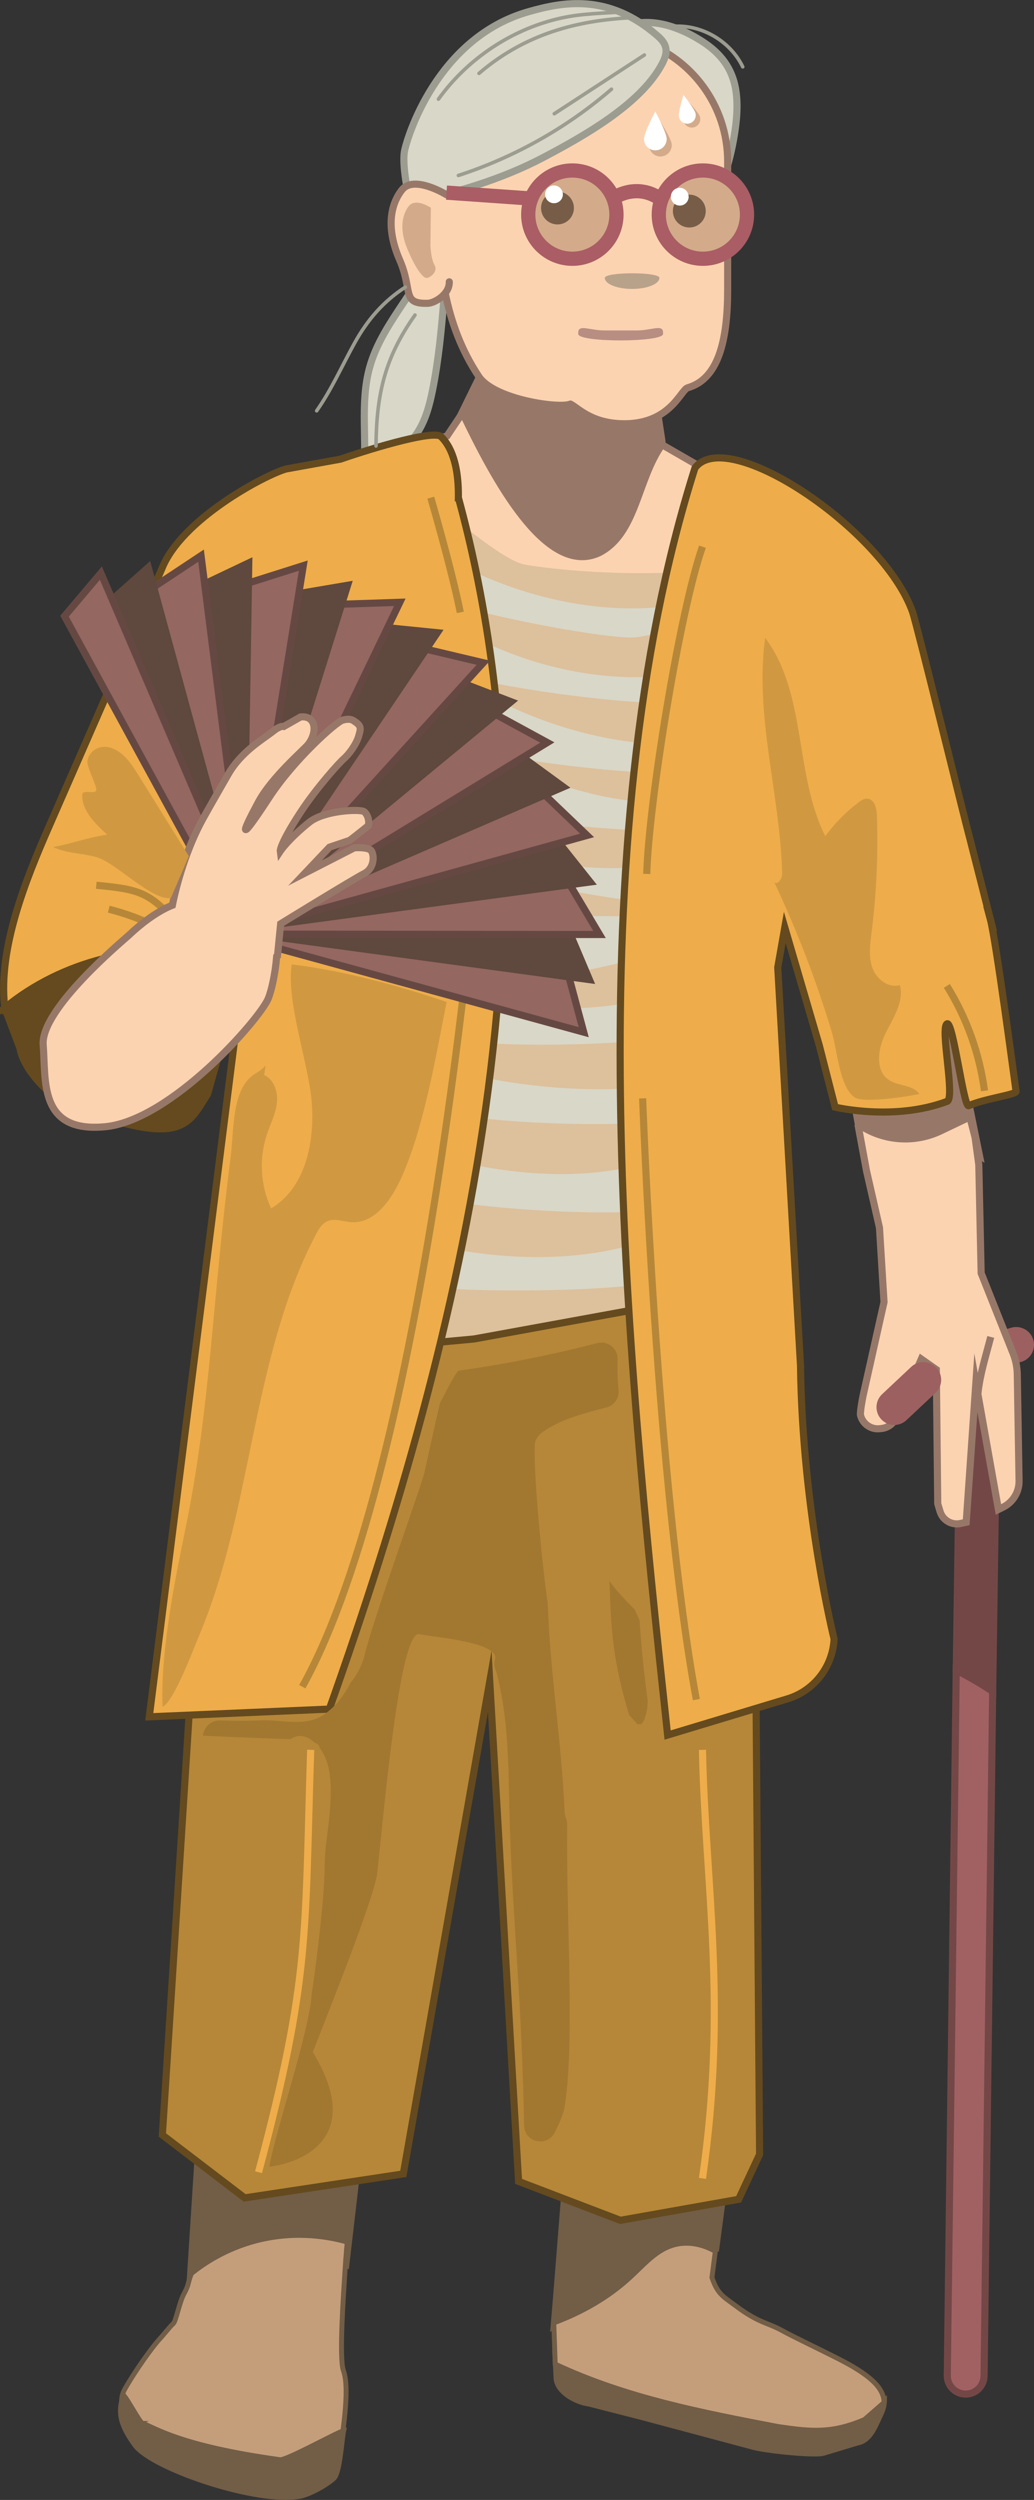 <?xml version="1.0" encoding="UTF-8"?><svg id="Ebene_2" xmlns="http://www.w3.org/2000/svg" viewBox="0 0 145.34 351.19"><rect x="0" y="0" width="145.34" height="351.19" fill="#333333" stroke="none"/><defs><style>.cls-1{stroke-width:2px;}.cls-1,.cls-2,.cls-3,.cls-4,.cls-5,.cls-6,.cls-7,.cls-8,.cls-9,.cls-10,.cls-11,.cls-12,.cls-13,.cls-14,.cls-15,.cls-16,.cls-17,.cls-18,.cls-19,.cls-20{stroke-miterlimit:10;}.cls-1,.cls-3,.cls-7,.cls-21,.cls-22,.cls-16{fill:none;}.cls-1,.cls-10{stroke:#aa5d64;}.cls-23{fill:#d09941;}.cls-2{fill:#744747;}.cls-2,.cls-13{stroke:#744747;}.cls-24,.cls-5,.cls-6,.cls-21,.cls-22{stroke-linecap:round;}.cls-24,.cls-21{stroke:#9c9c90;}.cls-24,.cls-21,.cls-22,.cls-25{stroke-linejoin:round;}.cls-24,.cls-26{fill:#d9d7c7;}.cls-3{stroke:#a4493a;}.cls-27{fill:#b9a28a;}.cls-4{fill:#977868;}.cls-4,.cls-5,.cls-25,.cls-18{stroke:#977868;}.cls-5,.cls-14,.cls-25,.cls-18{fill:#fcd3b1;}.cls-6{fill:#ca797c;stroke:#9d6060;stroke-width:5px;}.cls-28{fill:#ee6856;}.cls-7{stroke:#b68738;}.cls-29{fill:#775d47;}.cls-30,.cls-10{fill:#d3ab8b;}.cls-21{stroke-width:.5px;}.cls-31{fill:#b78e81;}.cls-8{fill:#eead4a;}.cls-8,.cls-11,.cls-15{stroke:#644a1e;}.cls-9{fill:#946761;stroke:#664843;}.cls-11{fill:#644a1e;}.cls-12,.cls-19,.cls-20{stroke:#725d46;}.cls-12,.cls-20{fill:#725d46;}.cls-32{fill:#fff;}.cls-22{stroke:#08787e;}.cls-13,.cls-33{fill:#a16163;}.cls-34{fill:#ddc09c;}.cls-14{stroke:#b49a81;}.cls-15{fill:#b68738;}.cls-16{stroke:#eead4a;}.cls-17{fill:#c2a58b;stroke:#c2a58b;}.cls-35{fill:#653e3e;}.cls-36{fill:#5f483d;}.cls-37{fill:#a27831;}.cls-19{fill:#c49e7b;}.cls-19,.cls-20{stroke-width:.69px;}</style></defs><g id="Neu_19.08.2025"><path class="cls-24" d="M85.22,5.22c4-3.35,8.97-2.2,13.2.42,1.93,1.2,3.94,2.91,4.76,5.88.59,2.14.47,4.6.13,6.87-.58,3.94-1.75,7.67-3.4,10.8.39-3.7-.55-7.66-2.37-10.1-.6,4.11-2.44,7.74-4.87,9.62.67-2.74-.08-5.93-1.38-8.07s-3.05-3.43-4.77-4.66"/><path class="cls-24" d="M59.74,38.25c-1.09,1.38-2.07,2.84-3.04,4.3-1.9,2.85-3.83,5.75-4.74,9.05-1.42,5.1-.27,10.56-.91,15.83,2.52-2.21,5.67-3.78,7.55-6.55,1.21-1.8,1.77-3.94,2.2-6.07.86-4.28,1.26-8.63,1.61-12.98.14-1.76.27-3.56-.23-5.25"/><path class="cls-4" d="M84.16,77.67c5.32-2.66,5.36-10.26,8.89-15.21v-.43l-1.45-9.55-23.03-1.9-4.25,8.65c4.3,8.98,12.37,21.83,19.84,18.44Z"/><path class="cls-18" d="M101.06,81.23c2.04-1.13,3.85-2.56,5.45-4.18,2.17-3.01,1.39-3.45,1.39-3.45l-3.32-4.49-11.53-6.64c-3.53,4.95-3.58,12.55-8.89,15.21-7.47,3.4-14.85-10.71-19.15-19.68l-2.17,3.24-11.47,3.6c11.33,13.67,33.69,24.4,49.69,16.4Z"/><path class="cls-17" d="M84.3,14.53c2.62-2.62,4.61-5.55,5.82-8.78-1.79-.6-5.25-1.93-7.25-1.93l-8.34.85c-3.87.55-8.43,4.39-12.43,9.7-.91,4.62.81,9.18,1.08,13.9,5.3-6.08,14.46-8.41,21.13-13.75Z"/><path class="cls-25" d="M90.12,5.75c-1.2,3.23-15.56,1.02-18.18,3.64-6.67,5.33-5.46,12.81-10.76,18.89.51,8.96,1.16,17.15,6.12,24.61,2.17,3.26,11.39,4.55,12.88,3.87,1.15.57,3.18,3.01,8.33,2.75,5.9-.37,7.19-4.76,8.16-5.04,4.29-1.23,5.61-6.56,5.61-13.79v-17.99c0-7.88-5.1-14.55-12.17-16.93Z"/><path class="cls-31" d="M93.2,46.91v-.2c0-1.21-1.64-.29-3.66-.29h-4.6c-2.02,0-3.66-.91-3.66.3v.2c0,1.21,11.92,1.2,11.92-.01"/><path class="cls-27" d="M92.69,39.03c0,.86-1.72,1.56-3.84,1.56-2.12,0-3.84-.69-3.84-1.55,0-.86,7.68-.87,7.69,0"/><path class="cls-10" d="M86.65,30.15c0,3.42-2.78,6.2-6.2,6.2s-6.2-2.78-6.2-6.2,2.78-6.2,6.2-6.2,6.2,2.78,6.2,6.2"/><circle class="cls-1" cx="80.45" cy="30.15" r="6.2"/><path class="cls-30" d="M105,30.15c0,3.42-2.78,6.2-6.2,6.2s-6.2-2.78-6.2-6.2,2.78-6.2,6.2-6.2,6.2,2.78,6.2,6.2"/><circle class="cls-1" cx="98.8" cy="30.15" r="6.2"/><path class="cls-1" d="M86.15,27.88s3.25-2.38,6.75.12"/><path class="cls-29" d="M80.67,29.22c0,1.28-1.03,2.31-2.31,2.31s-2.31-1.04-2.31-2.31,1.03-2.31,2.31-2.31,2.31,1.04,2.31,2.31"/><path class="cls-29" d="M99.2,29.65c0,1.28-1.03,2.31-2.31,2.31s-2.31-1.04-2.31-2.31,1.03-2.31,2.31-2.31,2.31,1.04,2.31,2.31"/><path class="cls-32" d="M79.12,27.3c0,.69-.56,1.25-1.25,1.25-.69,0-1.25-.56-1.25-1.25,0-.69.56-1.25,1.24-1.25.69,0,1.25.56,1.25,1.25"/><path class="cls-32" d="M96.8,27.63c0,.69-.56,1.25-1.25,1.25-.69,0-1.25-.56-1.25-1.25,0-.69.56-1.25,1.24-1.25.69,0,1.25.56,1.25,1.25"/><path class="cls-30" d="M94.42,20.24c.08.88-.56,1.65-1.44,1.74-.88.08-1.65-.56-1.74-1.44-.08-.88,1.23-4,1.23-4,0,0,1.87,2.83,1.95,3.71"/><path class="cls-32" d="M93.71,19.52c0,.88-.71,1.6-1.59,1.6-.88,0-1.6-.71-1.6-1.59,0-.88,1.59-3.87,1.59-3.87,0,0,1.6,2.99,1.6,3.87"/><path class="cls-30" d="M98.39,16.4c.18.63-.19,1.29-.82,1.48-.63.18-1.29-.19-1.48-.82-.18-.63.36-3.11.36-3.11,0,0,1.76,1.83,1.94,2.46"/><path class="cls-32" d="M97.77,15.97c.12.65-.31,1.27-.95,1.39-.65.12-1.27-.31-1.39-.95-.12-.65.64-3.07.64-3.07,0,0,1.58,1.98,1.7,2.63"/><path class="cls-12" d="M100.55,316.25l1.86-13.95-22.02-6.66-2.18,27.4-.31,3.67c6.44-3.5,13.78-4.97,20.09-8.81.35-.19,1.37-.9,1.75-1.02"/><path class="cls-20" d="M110.42,340.2c-10.7-2.05-22.49-4.77-32.42-9.42l.16,3.36c.15,1.89,2.74,3.34,4.61,3.58l7.4,1.89,15.38,4.11c1.61.53,8.43,1.25,10.09.95l4.92-1.48c1.74-.32,2.43-2.24,3.19-3.85l.14-.31c.31-.65.44-1.33.44-1.99-4.61,1.95-9.23,3.86-13.93,3.17"/><path class="cls-19" d="M124.26,337.49c0-2.16-2.29-4.03-6.44-6.14-2.56-1.3-6.43-3.14-7.85-3.93-2.17-1.21-3.24-1.01-6.6-3.53-1.6-1.2-2.51-1.57-3.3-3.95l.48-3.68c-1.11-.61-2.79-1.29-4.73-1.1-3.12.31-5,2.69-7.23,4.74-2.15,1.98-5.53,4.48-10.75,6.42.07,1.93.13,3.86.2,5.79,9.93,4.66,20.62,6.72,31.32,8.77,4.7.69,7.54.98,12.15-.98l2.75-2.4Z"/><path class="cls-12" d="M50.87,298.68l-2.27,19.52c-7.7-.9-15.07-.4-21.91,2.95l1.93-30.08,22.25,7.6Z"/><path class="cls-34" d="M110.39,76.51c-.21.16-.41.32-.64.49-6.1,4.65-26.79,3.87-35.95,2.32-3.85-.65-14.47-10.53-17.48-12.45,18.7,39.15,2.82,87.38-20.76,125.22l63.35,1.1c-7.37-38.99-9.19-79.39,11.48-116.68"/><path class="cls-15" d="M105.83,180.95l-39.21,7.15-36.97,3.42c0,1.71-6.83,108.4-6.83,108.4l11.57,8.84,22.3-3.37,12.15-69.19,4.05,70.24,14.31,5.47,16.62-2.95,2.95-6.31-.95-121.7Z"/><path class="cls-28" d="M106.37,115.94c-.35,1.72-2.03,2.82-3.74,2.47-1.72-.35-2.82-2.03-2.47-3.74.35-1.72,2.03-2.82,3.75-2.47,1.71.35,2.82,2.03,2.46,3.74"/><path class="cls-3" d="M106.37,115.94c-.35,1.72-2.03,2.82-3.74,2.47-1.72-.35-2.82-2.03-2.47-3.74.35-1.72,2.03-2.82,3.75-2.47,1.71.35,2.82,2.03,2.46,3.74Z"/><path class="cls-4" d="M118.59,146.77l2.1,11.37c5.14,3.91,11.81.74,16.97,4.14l-6.27-30.77-12.79,15.26Z"/><path class="cls-26" d="M108.75,79.95c-17.5,11.21-43.03,4.1-57.79-10.3l-4.31-1.47s7.04,12.63,12.3,15.12c5.26,2.49,24.53,6.26,29.8,6.26s21.91-7.88,23.75-11.41c.5-.96,1.24-2.28,2.04-3.69-1.66,2.07-3.57,3.94-5.79,5.5Z"/><path class="cls-26" d="M112.72,87.8c-16.74,12.32-40.86,8.15-56.53-5.26l-6.21-2.48s7.84,12.15,13.25,14.29c5.41,2.15,24.88,4.67,30.14,4.32,5.26-.35,21.35-9.28,22.97-12.92.44-.99,1.09-2.36,1.8-3.81-1.52,2.17-3.31,4.16-5.42,5.86Z"/><path class="cls-26" d="M118,97c-16.24,12.98-41.58,7.99-57.78-4.79l-5.22-.43s8.32,11.82,13.82,13.75c5.49,1.93,25.05,3.67,30.29,3.11s20.96-10.13,22.43-13.83c.4-1.01.99-2.4,1.64-3.88-1.43,2.23-3.14,4.29-5.18,6.08Z"/><path class="cls-26" d="M114.23,106.86c-17.15,11.75-41.37,4.86-56.57-9.08l-2.65,1.13s7.43,12.41,12.76,14.73c5.33,2.33,24,3.32,29.27,3.16s22.37-6.37,24.1-9.95c.47-.98,1.17-2.32,1.93-3.75-1.59,2.12-6.66,2.13-8.83,3.76Z"/><path class="cls-26" d="M112.47,112.97c-16.36,12.83-39.94,11.52-56.01-1.41l-6.94-4.4s8.21,11.9,13.69,13.88c5.47,1.98,25.22,6.21,30.46,5.7s20.85-12.24,22.35-15.93c.41-1.01,1.02-2.39,1.68-3.87-1.45,2.22-3.18,4.26-5.23,6.03Z"/><path class="cls-26" d="M107.45,159.66c-8.93,20.49-39.77,20.57-62.3,9.87l-1.79,2.36s11.7,8.27,18.07,8.99c6.37.72,28.99.65,33.79-1.57,4.81-2.22,15.04-18.43,14.51-23.34-.15-1.34-.3-3.2-.46-5.18-.21,3.12-.78,6.12-1.82,8.88Z"/><path class="cls-26" d="M107.31,148.27c-7.9,22.08-40.12,20.02-64.4,6.6l-1.7,2.49s15.81,10.2,22.51,11.43c6.7,1.24,27.32,2.52,32.18.4,4.87-2.12,14.43-19.38,13.53-24.85-.25-1.49-.54-3.56-.84-5.78,0,3.45-.39,6.72-1.29,9.71Z"/><path class="cls-26" d="M98.78,151.46c-6.45,1.75-29.49,4.6-53.38-8.22l-1.72,2.46s15.56,10.01,22.19,11.13c6.63,1.12,27.02,1.86,31.88-.29,4.85-2.14,11.36-18.4,10.55-23.75-.22-1.46-.8.26-1.07-1.9-.05,3.38-7.51,17.63-8.44,20.57Z"/><path class="cls-26" d="M110.44,124.79c-8.76,20.75-39.83,20.48-62.65,9.34l-1.77,2.38s14.09,9.05,20.51,9.85c6.42.8,27,.49,31.81-1.71,4.82-2.2,14.94-18.58,14.35-23.59-.16-1.36-.34-3.26-.52-5.28-.18,3.18-.72,6.22-1.73,9.01Z"/><path class="cls-26" d="M96.63,128.75s-37.48.13-52.26-1.86l-2.17,1.9s10.9,9.5,16.69,10.07c5.79.57,25.2-2.39,30.16-4.18,4.96-1.79,15.78-2.79,16.32-6.73.15-1.08.26-1.09.54-2.69-.86,2.51-7.71,1.28-9.27,3.49Z"/><line class="cls-6" x1="137.76" y1="190.34" x2="142.84" y2="188.92"/><line class="cls-33" x1="137.55" y1="196.03" x2="135.74" y2="333.74"/><path class="cls-2" d="M137.59,193.45c-1.4.01-2.6,1.12-2.62,2.55l-.56,38.65c1.77.88,3.48,1.88,5.12,2.98l.6-41.56c.02-1.43-1.12-2.6-2.55-2.62Z"/><path class="cls-13" d="M133.15,333.7c-.02,1.43,1.12,2.6,2.55,2.62h.04c1.41,0,2.56-1.13,2.58-2.55l1.21-96.15c-1.65-1.1-3.35-2.1-5.12-2.98l-1.26,99.06Z"/><path class="cls-30" d="M140.12,184.35c-.54,3.98-2.16,7.67-2.57,11.68l2.89,16.22.65-.32c1.4-.7,2.28-2.14,2.25-3.7l-.25-14.96c-.02-1.02-.22-2.02-.6-2.97l-2.37-5.95Z"/><path class="cls-18" d="M120.59,157.94l1.21,6.55,1.82,7.97.64,10.46-2.94,13.12c-.08.36-.45,2.39-.37,2.75.29,1.24,1.47,2.07,2.74,1.91l.26-.03c.87-.11,1.62-.67,1.97-1.48l3.58-8.27,2.11,1.48.2,18.84.33,1.1c.37,1.22,1.62,1.95,2.86,1.68l.81-.18,1.36-19.6.28,1.59c.28-2.76,1.13-5.37,1.81-8.02-.68,2.65-1.53,5.26-1.81,8.02l2.89,16.22.65-.32c1.4-.7,2.28-2.14,2.25-3.7l-.25-14.96c-.02-1.02-.22-2.02-.6-2.97l-2.37-5.95s0,0,0,0l-2.11-5.3-.33-15.23-.52-3.82-.74-2.89-4.08,1.95c-3.44,1.65-7.47,1.49-10.77-.41l-.89-.52"/><line class="cls-6" x1="125.7" y1="197.68" x2="129.79" y2="193.84"/><path class="cls-8" d="M139.2,129.09l-2.83-11.11c-.83-3.03-7.48-30.26-8.1-32.01-4.09-11.58-26.1-26.33-30.59-20.22-16.82,53.14-9.83,122.45-3.84,177.99l16.83-5.08c3.75-1.13,6.38-4.51,6.57-8.42,0,0-4.47-17.94-4.72-38.42l-3.2-55.92.99-5.61,4.85,16.56,2.22,8.68s8.28,2,15.75-.81c1.16-.44-1.03-10.49,0-10.9.85-.34,2.32,11.83,3.03,11.51,2.29-1.01,6.73-1.55,6.66-2.02-.28-1.93-2.81-21.2-3.63-24.23Z"/><path class="cls-8" d="M64.43,69.94c.08-5.72-1.63-7.8-2.43-8.6-.93-.93-8.82,1.33-14.14,3.16l-7.65,1.38c-2.88.8-14.76,7.04-17.48,14.07l-15.87,36.23c-3.28,7.49-7.13,17.06-6.21,25.19l.03.22c8.13-6.69,18.88-9.1,29.33-7.81l5.37-6.74-14.4,114.14,25.31-1.09c19.18-53.91,33.36-114.37,18.15-170.15Z"/><path class="cls-11" d="M.67,141.6l2.15,5.69c.35,2.38,3.46,6.66,7.72,8.26,15.2,5.7,15.93,2.37,18.64-1.86l1.74-6.2-1.51-12.98.57-.71c-10.44-1.29-21.2,1.12-29.33,7.81Z"/><path class="cls-19" d="M19.43,340.45c1.75.49,3.47,1.96,5.27,2.21,1.79.25,12.04,4.33,13.93,4.19,1.88-.13,5.59-.62,7.45-.99.39-.08.77-.16,1.16-.25.14-.15.28-.31.42-.46.38-2.62,1.6-9.48.61-12.13-.63-1.7.04-11.03.15-12.84.08-1.32.25-4,.4-5.21-2.21-.63-7.05-1.68-12.84-.17-4.32,1.13-7.38,3.22-9.07,4.58-.08.21-.21.52-.32.92-.2.68-.14.84-.75,1.97-.61,1.13-1.11,3.8-1.47,4.13-.55.51-1.37,1.59-1.88,2.13-.98,1.03-3.45,4.44-4.96,7.12-1.03,1.82-.13,4.21,1.89,4.79,0,0,.02,0,.03,0Z"/><path class="cls-20" d="M39.36,345.54c-14.27-1.98-17.58-4.53-19.31-5.1-.45-.15-2.33-3.85-2.77-4.02-.34,1.76-1.08,3.34,1.69,7.09,2.46,3.33,17.33,8.35,23.27,7.15,1.34-.27,3.72-1.58,4.71-2.52.84-.79,1.11-5.54,1.36-6.68-.87.2-8.06,4.2-8.95,4.08Z"/><path class="cls-7" d="M15.29,127.72c4.88,1.23,9.49,3.56,13.38,6.76-3.1.46-7.25-6.67-22.33,11.58"/><path class="cls-22" d="M47.49,107.1c-4.54,8.63-8.63,13.17-11.8,19.52"/><path class="cls-16" d="M36.34,305.15c7.3-27.25,6.49-33.45,7.33-59.33"/><path class="cls-16" d="M98.74,306.02c3.55-24.52.37-41.35,0-60.2"/><path class="cls-7" d="M67.13,120.52s-7.14,85.14-24.64,116.43"/><path class="cls-7" d="M90.33,154.3s1.94,54.06,7.55,84.46"/><path class="cls-22" d="M40.21,105.48c1.01,1.21,1.95,2.51,2.51,3.99s.72,3.15.17,4.63"/><path class="cls-7" d="M133.09,138.5c2.78,4.46,4.6,9.53,5.29,14.74"/><path class="cls-7" d="M13.53,124.36c4.97.48,6.86.79,9.66,3.54"/><path class="cls-7" d="M90.91,122.77c.25-9.72,4.6-36.8,7.83-45.97"/><polygon class="cls-9" points="32.05 128.68 79.97 137.24 82.05 145 31.24 131.07 32.05 128.68"/><polygon class="cls-36" points="32.05 128.68 80.5 130.79 83.65 138.23 31.59 131.17 32.05 128.68"/><polygon class="cls-9" points="32.05 128.68 80.1 124.29 84.27 131.28 31.95 131.22 32.05 128.68"/><polygon class="cls-36" points="32.05 128.68 78.79 117.88 83.89 124.28 32.31 131.22 32.05 128.68"/><polygon class="cls-9" points="32.05 128.68 76.58 111.68 82.52 117.36 32.67 131.17 32.05 128.68"/><polygon class="cls-36" points="32.05 128.68 73.52 105.8 80.18 110.66 33.01 131.08 32.05 128.68"/><polygon class="cls-9" points="32.05 128.68 69.67 100.36 76.93 104.31 33.34 130.93 32.05 128.68"/><polygon class="cls-36" points="32.05 128.68 65.1 95.46 72.82 98.42 33.64 130.75 32.05 128.68"/><polygon class="cls-9" points="32.05 128.68 59.9 91.2 67.93 93.1 33.91 130.53 32.05 128.68"/><polygon class="cls-36" points="32.05 128.68 54.17 87.65 62.35 88.47 34.15 130.27 32.05 128.68"/><polygon class="cls-9" points="32.05 128.68 48.02 84.88 56.2 84.61 34.34 129.98 32.05 128.68"/><polygon class="cls-36" points="32.05 128.68 41.56 82.95 49.58 81.59 34.5 129.67 32.05 128.68"/><polygon class="cls-9" points="32.05 128.68 34.92 81.9 42.63 79.46 34.6 129.33 32.05 128.68"/><polygon class="cls-36" points="32.05 128.68 28.22 81.73 35.48 78.28 34.66 128.99 32.05 128.68"/><polygon class="cls-9" points="32.05 128.68 21.6 82.47 28.26 78.06 34.66 128.64 32.05 128.68"/><polygon class="cls-36" points="32.05 128.68 15.17 84.09 21.11 78.81 34.62 128.29 32.05 128.68"/><polygon class="cls-9" points="32.05 128.68 9.07 86.56 14.18 80.51 34.53 127.95 32.05 128.68"/><line class="cls-35" x1="9.07" y1="86.56" x2="32.05" y2="128.68"/><path class="cls-18" d="M52.18,119.51c-.43-.56-2.38-.41-2.38-.41l-6.93,3.55,3.45-3.64,2.84-.96c1.15-.87,2.61-2.06,2.61-2.06.2-.89-.21-1.67-.58-1.96-.51-.41-5.61-.2-7.71,1.48-2.98,2.39-4.09,4.07-4.09,4.07,0,0-.13-.93,2.89-5.53,2.34-3.55,5.5-7,6.01-7.43.73-.61,1.76-2.01,2.11-3.16.38-1.24.38-1.52-.71-2.22-.43-.28-.95-.22-1.51-.08-.94.24-6.93,5.61-10.38,10.92-3.16,4.84-3.21,4.44-3.21,4.44,0,0-.64.56,1.56-3.53.07-.13.13-.24.2-.37,1.88-3.48,6.39-7.31,6.95-8.03l.04-.05c1.32-1.73,1.06-4.08-1.1-3.82l-2.34,1.33s-.46-.16-1.47.64c-1.44,1.15-4.53,2.86-6.39,6.15-1.3,2.29-2.15,3.72-3.5,6.15-2.34,4.23-3.72,9.22-4.31,12.18-.26.11-.52.21-.79.34-1.63.81-3.38,2.03-5.4,3.93-.66.62-12.37,10.33-11.97,15.35.4,5.01-.65,12.34,8.62,11.5.01,0,.02,0,.04,0,9.31-.86,21.74-15.1,22.96-17.98.44-1.04.99-3.4,1.2-5.94.07-.05.11-.08.11-.08l.45-4.52s10.2-6.27,11.72-7.04c1.52-.77,1.44-2.65,1.01-3.21Z"/><path class="cls-23" d="M108.79,123.85c.34.65,1.17-.35,1.15-1.08-.26-11.11-3.91-22.16-2.39-33.17,5.89,7.82,4.07,19.12,8.45,27.86,1.31-1.78,2.88-3.38,4.64-4.72.38-.29.83-.59,1.31-.54.98.09,1.28,1.35,1.31,2.33.19,5.5-.06,11.02-.75,16.48-.21,1.66-.45,3.4.12,4.97s2.26,2.88,3.87,2.4c.6,2.34-.94,4.61-2.02,6.77s-1.53,5.26.49,6.58c1.33.87,3.37.64,4.25,1.95.04.06-7.71,1.45-9.1.48-2.13-1.49-2.44-6.63-3.19-9.14-2.19-7.25-4.91-14.34-8.15-21.19Z"/><path class="cls-23" d="M13.73,120.46c-2.22-.65-4.22-.51-6.28-1.47,2.65-.47,4.95-1.37,7.61-1.74-1.74-1.58-3.59-3.42-3.5-5.6.04-.87,2.04.09,1.97-.78-.07-.84-1.41-3.23-1.23-4.06.33-1.53,1.98-2.34,3.59-1.65s2.57,2.13,3.42,3.5c1.78,2.82,5.46,8.79,7.23,11.61l-2.52,5.88c-2.56.46-7.74-4.92-10.29-5.67Z"/><path class="cls-23" d="M37.33,149.64c-.41.61-1.11.94-1.71,1.36-3.08,2.15-2.72,7.82-3.2,11.55-2.64,20.46-2.77,34.73-6.39,52.39-1.27,6.18-3.51,16.91-3.18,24.83,1.55-.6,4.44-8.35,5.09-9.88,7.68-18.1,7.33-39.06,16.46-56.46.39-.75.86-1.54,1.64-1.88,1.01-.43,2.16.06,3.26.14,3.45.27,5.82-3.31,7.22-6.47,3.1-6.99,4.77-16.96,6.26-24.46-6.73-2.31-14.72-4.45-21.78-5.28-.79,5.46,2.48,14.15,2.84,19.65.37,5.5-.98,11.81-5.73,14.62-1.5-3.21-1.72-7-.6-10.36.49-1.47,1.23-2.88,1.41-4.41s-.36-3.32-1.78-3.96"/><path class="cls-37" d="M86.81,190.97c.05-1.54-1.37-2.68-2.86-2.29-6.42,1.65-12.93,2.96-19.5,3.87-.7.63-2.39,4.25-2.6,4.51-.6,2.49-2.02,9.02-2.19,9.78-.24,1.32-7.39,21.11-8.5,26.01-.4,1.28-.99,2.48-1.88,3.52-.89,1.74-2.03,3.29-3.66,4.44-2.62,1.86-5.9.74-8.85.86-1.96.08-3.91.08-5.86.02-.99-.03-1.87.57-2.22,1.5,0,.02-.02.05-.03.07-.07.19-.12.38-.14.57,2.6.12,12.15.54,12.35.47.71-.49,1.64-.62,2.61-.05.26.15.48.32.7.51.56.25.75.5.71.73,1.75,2.2,1.69,5.68,1.52,8.33-.17,2.8-.78,5.59-.78,8.4,0,4.88-1.59,16.61-1.79,17.65-.02.1-.03.21-.04.31-.25,4.99-5.31,20.01-5.95,24.21,4.8-.6,13.38-4.23,6.12-16.11,2.27-5.84,8.71-21.83,9.08-25.28.94-8.8,3.15-34.06,5.89-33.43,1.72.4,11.48,1.09,10.62,3.59-.17.5-.09,1.03.12,1.51.05.13.1.26.14.4,1.58,6.1,1.64,12.45,1.77,18.71.25,11.86,1.37,23.71,1.81,35.57.12,3.08.21,6.17.27,9.25.05,2.38,3.23,3.09,4.31.97.73-1.42,1.26-2.74,1.39-3.62,1.46-9.35.22-25.52.35-39.68,0-.27-.03-.54-.14-.79-.12-.27-.19-.58-.21-.93-.41-9.79-2.06-19.5-2.37-29.28-1.03-6.96-2.33-22.48-1.68-22.96.21-.44.53-.85.96-1.14,2.73-1.9,5.87-2.63,8.99-3.46,1.07-.29,1.78-1.3,1.68-2.41-.13-1.45-.19-2.89-.14-4.34Z"/><path class="cls-37" d="M85.69,222.59c.07,2.83.2,5.73.56,8.54.42,3.33,1.22,6.58,2.18,9.8.4.44.79.88,1.17,1.28,0,0,0,0,0,0,.15.01.3,0,.45,0,.03,0,.06-.01.08-.02.07-.07.14-.14.21-.21.08-.13.15-.26.22-.39.17-.47.3-.95.39-1.44.02-.09.03-.18.04-.27.03-.32.04-.64.05-.95-.5-3.77-.9-7.53-1.14-11.34-.24-.52-.46-.99-.7-1.51-.27-.26-.54-.53-.8-.8-.92-.95-1.89-2.02-2.74-3.17,0,.16,0,.33.01.49Z"/><path class="cls-24" d="M57.4,28.55c6.56-1.43,13.07-3.33,18.91-6.4,5.84-3.07,13.52-7.43,16.59-12.88.48-.85.92-1.82.63-2.74-.18-.6-.64-1.09-1.14-1.52-6.95-6.04-13.4-4.69-18.05-3.38-12.97,3.65-17.19,17.87-17.5,19.7-.34,2.07.62,7.43,1.69,9.29"/><path class="cls-14" d="M62.89,40.3c-.89-1.45-1.01-4.47-1.01-4.47l.11-8.83"/><path class="cls-5" d="M62.75,27.35s-4.56-2.81-6.24-.69c-1.68,2.12-2.24,5.48-.34,9.84,1.9,4.36.22,6.19,3.93,6.11,1.01-.02,3.12-1.3,3.05-3.02"/><path class="cls-30" d="M60.57,29.19s-2.18-1.48-3.14-.2c-.96,1.28-1.28,3.31-.19,5.94,1.09,2.63,2.18,4.18,2.75,4.12.58-.07,1.6-.95,1.09-1.82-.51-.88-.58-2.7-.58-2.7l.06-5.33Z"/><line class="cls-1" x1="74.35" y1="27.87" x2="62.76" y2="27.06"/><path class="cls-21" d="M64.43,24.65c7.88-2.56,15.25-6.7,21.52-12.12"/><path class="cls-21" d="M77.91,15.98c4.22-2.75,8.44-5.5,12.66-8.25"/><path class="cls-21" d="M61.63,13.93c3.87-5.37,9.61-9.36,16-11.09,3.28-.89,5.93-.92,9.67-1.15"/><path class="cls-21" d="M67.33,10.31c7.22-6.22,15.22-7.44,20.93-7.8"/><path class="cls-21" d="M95.11,3.68c3.84-.08,7.62,2.25,9.29,5.71"/><path class="cls-21" d="M56.97,40.34c-3.08,1.99-5.3,4.57-7.09,7.78-1.78,3.2-3.26,6.59-5.37,9.59"/><path class="cls-21" d="M58.33,44.26c-4.23,5.98-5.41,11.06-5.48,18.39"/><path class="cls-7" d="M60.55,69.91s2.93,10.02,4.15,16.12"/></g></svg>